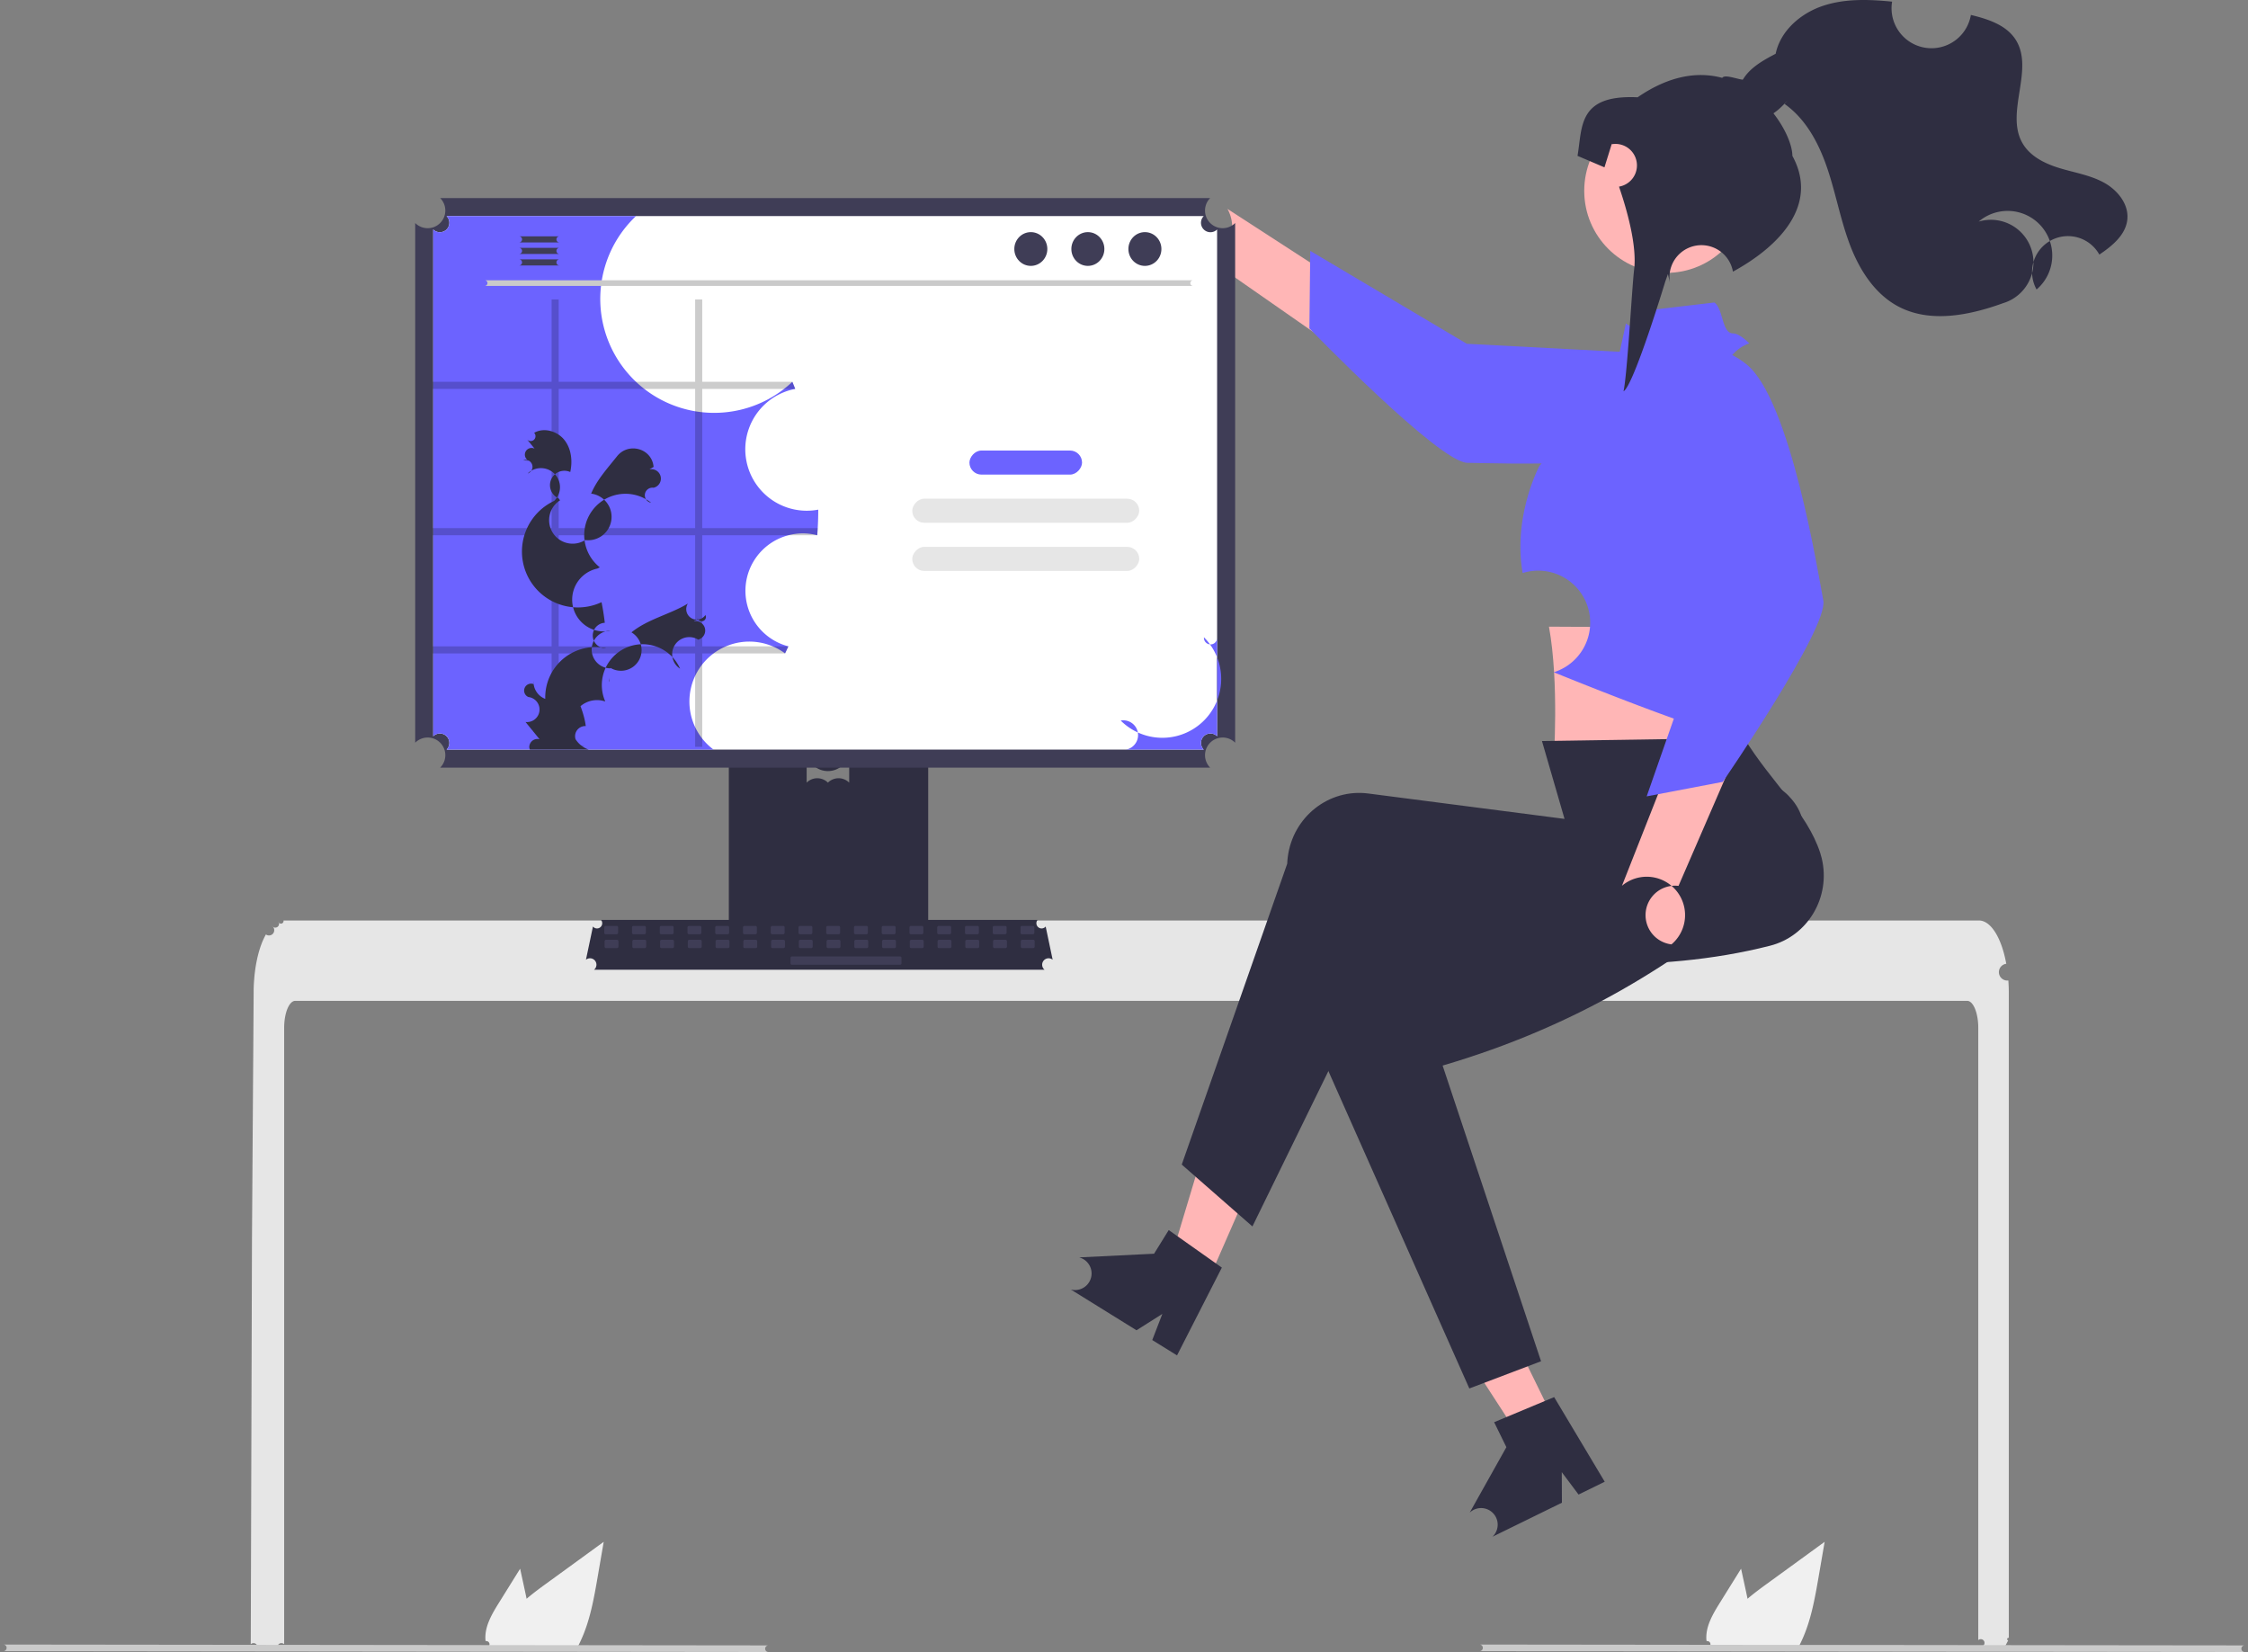 <?xml version="1.0" encoding="UTF-8" standalone="no"?>
<svg
   xmlns:dc="http://purl.org/dc/elements/1.1/"
   xmlns:cc="http://creativecommons.org/ns#"
   xmlns:rdf="http://www.w3.org/1999/02/22-rdf-syntax-ns#"
   xmlns:svg="http://www.w3.org/2000/svg"
   xmlns="http://www.w3.org/2000/svg"
   xmlns:sodipodi="http://sodipodi.sourceforge.net/DTD/sodipodi-0.dtd"
   xmlns:inkscape="http://www.inkscape.org/namespaces/inkscape"
   data-name="Layer 1"
   width="810.131"
   height="595.285"
   viewBox="0 0 810.131 595.285"
   version="1.1"
   id="svg146"
   sodipodi:docname="undraw_designer_life_re_6ywf.svg"
   inkscape:version="1.0.2-2 (e86c870879, 2021-01-15)">
  <rect x="0" y="0" width="810.131" height="595.285" fill="#808080" stroke="none"/>
  <defs
     id="defs150" />
  <sodipodi:namedview
     pagecolor="#ffffff"
     bordercolor="#666666"
     borderopacity="1"
     objecttolerance="10"
     gridtolerance="10"
     guidetolerance="10"
     inkscape:pageopacity="0"
     inkscape:pageshadow="2"
     inkscape:window-width="1366"
     inkscape:window-height="705"
     id="namedview148"
     showgrid="false"
     inkscape:zoom="0.639061"
     inkscape:cx="405.06567"
     inkscape:cy="297.64252"
     inkscape:window-x="-8"
     inkscape:window-y="-8"
     inkscape:window-maximized="1"
     inkscape:current-layer="svg146" />
  <polygon
     points="391.767,465.509 375.738,412.214 356.848,420.666 378.969,471.236 "
     fill="#ffb6b6"
     id="polygon2"
     transform="matrix(-1,0,0,1,810.131,0)" />
  <path
     d="m 440.33,456.767 -19.145,-13.52 -5.284,8.518 -27,1.329 a -6.261,6.261 0 0 0 -2.993,11.575 l 23.669,14.683 9.307,-5.895 -3.634,9.414 8.924,5.536 z"
     fill="#2f2e41"
     id="path4" />
  <path
     d="m 102.408,370.361 c 0,-5.36 1.8,-9.71 4.01,-9.72 h 602.49 c 2.22,0.01 4.01,4.36 4.02,9.72 v 220.643 a -2.003,2.003 0 0 0 1.809,1.994 q 2.426,0.233 4.851,0.433 c 0.04,0 0.08,0.01 0.12,0.01 0.88,0.08 1.76,0.14 2.64,0.21 h 0.01 q 0.679,-1.255 1.342,-2.533 a -2.011,2.011 0 0 0 0.228,-0.929 V 357.751 c 0,-1.48 -0.06,-2.97 -0.16,-4.44 a -56.884,56.884 0 0 0 -0.75,-6.02 c -1.69,-9.29 -5.51,-15.58 -9.85,-15.6 h -611 a -4.683,4.683 0 0 0 -1.84,0.39 -7.173,7.173 0 0 0 -2.27,1.59 -14.07,14.07 0 0 0 -2.23,3.05 c -2.14,3.77 -3.67,9.39 -4.21,15.93 0,0.06 -0.01,0.12 -0.01,0.18 -0.14,1.62 -0.21,3.27 -0.2,4.92 l -0.14,21.43 -0.09,12.78 -0.27,40.1 -0.1,14.24 -0.44,146.2 v 0 a -2,2 0 0 0 2,2 h 8.04 a -2,2 0 0 0 2,-2 z"
     fill="#e6e6e6"
     id="path6" />
  <path
     d="m 266.124,231.415 h 64.919 a -3.464,3.464 0 0 1 3.459,3.467 V 337.436 H 262.656 V 234.883 a -3.466,3.466 0 0 1 3.468,-3.467 z m 32.241,58.27 a -7.702,7.702 0 0 0 7.666,-7.666 v -11.829 a -7.666,7.666 0 0 0 -15.332,0 v 11.829 a -7.702,7.702 0 0 0 7.666,7.666 z"
     fill="#2f2e41"
     id="path8" />
  <path
     d="m 334.724,334.156 v 9.894 a -1.938,1.938 0 0 1 -1.934,1.934 H 264.368 a -1.944,1.944 0 0 1 -1.934,-1.934 v -9.894 z"
     fill="#3f3d56"
     id="path10" />
  <path
     d="m 418.134,88.599 a -13.844,13.844 0 0 0 20.158,6.657 l 91.638,63.839 2.53,-25.441 -90.102,-58.376 a -13.919,13.919 0 0 0 -24.224,13.32 z"
     fill="#ffb6b6"
     id="path12" />
  <path
     d="m 623.306,128.851 c 0,0 9.922,14.662 -5.648,27.636 -15.571,12.975 -78.681,10.393 -88.865,10.282 -10.185,-0.112 -56.913,-48.45 -56.913,-48.45 l 0.306,-27.917 56.418,33.476 z"
     fill="#6c63ff"
     id="path14" />
  <path
     d="m 628.924,226.193 -1,19 c 0,0 2.952,16.83 0.524,20.462 -2.409,3.614 -68.568,8.99 -68.568,8.99 0,0 2.074,-28.336 -1.667,-48.833 z"
     fill="#ffb6b6"
     id="path16" />
  <path
     d="m 425.879,419.645 25.467,22.293 49.913,-102.081 c 49.495,8.512 96.19,11.239 136.579,0.942 13.675,-3.438 22.034,-17.558 18.67,-31.538 q -0.236,-0.98 -0.545,-1.94 c -4.834,-14.748 -17.487,-25.183 -27.456,-41.404 l -72.817,1.106 8.133,28.062 -70.736,-9.153 c -14.225,-1.841 -27.217,8.456 -29.018,22.998 q -0.143,1.152 -0.186,2.313 z"
     fill="#2f2e41"
     id="path18" />
  <circle
     cx="-600.492"
     cy="68.762"
     r="29.568"
     fill="#ffb6b6"
     id="circle20"
     transform="scale(-1,1)" />
  <path
     d="m 617.826,109.004 -27.111,3.19 a -5.532,5.532 0 0 0 -4.758,4.313 l -4.311,19.729 -26.877,31.651 c 0,0 -9.651,18.096 -6.032,38.605 a -145.273,145.273 0 0 0 11.21,35.748 c 0,0 66.096,27.032 68.509,23.413 2.413,-3.619 3.196,-20.058 3.196,-20.058 l 8.504,-94.602 a -33.944,33.944 0 0 0 -9.756,-27.275 c -2.145,-2.11 -4.263,-3.588 -5.986,-3.588 -3.893,-0.131 -3.394,-8.893 -6.587,-11.124 z"
     fill="#6c63ff"
     id="path22" />
  <polygon
     points="263.06,517.036 293.347,470.36 274.778,461.265 250.479,510.874 "
     fill="#ffb6b6"
     id="polygon24"
     transform="matrix(-1,0,0,1,810.131,0)" />
  <path
     d="m 529.515,500.325 25.847,-9.813 -35.474,-106.546 c 48.193,-14.13 84.546,-36.889 116.286,-63.905 10.768,-9.104 18.843,-20.795 9.672,-31.869 q -0.643,-0.777 -1.343,-1.502 c -10.829,-11.118 -38.312,-8.979 -54.4,-19.16 l -35.982,38.416 2.255,10.291 -67.551,22.899 c -13.585,4.605 -20.722,19.567 -15.941,33.419 q 0.379,1.097 0.85,2.159 z"
     fill="#2f2e41"
     id="path26" />
  <path
     d="m 560.081,503.437 -21.625,9.038 4.41,9.002 -13.217,23.581 a -6.261,6.261 0 0 0 8.216,8.685 l 25.014,-12.254 -0.05,-11.016 6.045,8.079 9.431,-4.62 z"
     fill="#2f2e41"
     id="path28" />
  <path
     d="m 602.368,340.301 a -13.844,13.844 0 0 0 2.534,-21.077 l 44.429,-102.465 -25.438,2.558 -39.378,99.877 a -13.919,13.919 0 0 0 17.853,21.107 z"
     fill="#ffb6b6"
     id="path30" />
  <path
     d="m 601.195,131.222 c 0,0 12.407,-12.629 28.208,0.064 15.801,12.693 25.768,75.065 27.675,85.07 1.907,10.005 -36.221,65.38 -36.221,65.38 l -27.425,5.228 21.641,-61.93 z"
     fill="#6c63ff"
     id="path32" />
  <path
     d="m 158.623,71.369 h 277.505 a -9.008,9.008 0 0 1 8.994,8.994 v 187.261 a -9.003,9.003 0 0 1 -8.994,8.994 H 158.623 a -9.003,9.003 0 0 1 -8.994,-8.994 V 80.363 a -9.008,9.008 0 0 1 8.994,-8.994 z"
     fill="#3f3d56"
     id="path34" />
  <path
     d="m 160.939,77.865 h 272.87 a -4.82,4.82 0 0 1 4.81,4.82 v 182.62 a -4.818,4.818 0 0 1 -4.81,4.81 h -272.87 a -4.818,4.818 0 0 1 -4.81,-4.81 v -182.62 a -4.82,4.82 0 0 1 4.81,-4.82 z"
     fill="#ffffff"
     id="path36" />
  <path
     d="m 214.09,349.427 h 162.343 a -2.986,2.986 0 0 0 2.922,-3.602 l -2.519,-11.964 a -2.999,2.999 0 0 0 -2.922,-2.371 H 216.608 a -2.999,2.999 0 0 0 -2.922,2.371 l -2.519,11.964 a -2.986,2.986 0 0 0 2.922,3.602 z"
     fill="#2f2e41"
     id="path38" />
  <rect
     x="-372.761"
     y="333.645"
     width="5"
     height="3"
     rx="0.488"
     fill="#3f3d56"
     id="rect40"
     transform="scale(-1,1)" />
  <rect
     x="-362.761"
     y="333.645"
     width="5"
     height="3"
     rx="0.488"
     fill="#3f3d56"
     id="rect42"
     transform="scale(-1,1)" />
  <rect
     x="-352.761"
     y="333.645"
     width="5"
     height="3"
     rx="0.488"
     fill="#3f3d56"
     id="rect44"
     transform="scale(-1,1)" />
  <rect
     x="-342.761"
     y="333.645"
     width="5"
     height="3"
     rx="0.488"
     fill="#3f3d56"
     id="rect46"
     transform="scale(-1,1)" />
  <rect
     x="-332.761"
     y="333.645"
     width="5"
     height="3"
     rx="0.488"
     fill="#3f3d56"
     id="rect48"
     transform="scale(-1,1)" />
  <rect
     x="-322.761"
     y="333.645"
     width="5"
     height="3"
     rx="0.488"
     fill="#3f3d56"
     id="rect50"
     transform="scale(-1,1)" />
  <rect
     x="-312.761"
     y="333.645"
     width="5"
     height="3"
     rx="0.488"
     fill="#3f3d56"
     id="rect52"
     transform="scale(-1,1)" />
  <rect
     x="-302.761"
     y="333.645"
     width="5"
     height="3"
     rx="0.488"
     fill="#3f3d56"
     id="rect54"
     transform="scale(-1,1)" />
  <rect
     x="-292.761"
     y="333.645"
     width="5"
     height="3"
     rx="0.488"
     fill="#3f3d56"
     id="rect56"
     transform="scale(-1,1)" />
  <rect
     x="-282.761"
     y="333.645"
     width="5"
     height="3"
     rx="0.488"
     fill="#3f3d56"
     id="rect58"
     transform="scale(-1,1)" />
  <rect
     x="-272.761"
     y="333.645"
     width="5"
     height="3"
     rx="0.488"
     fill="#3f3d56"
     id="rect60"
     transform="scale(-1,1)" />
  <rect
     x="-262.761"
     y="333.645"
     width="5"
     height="3"
     rx="0.488"
     fill="#3f3d56"
     id="rect62"
     transform="scale(-1,1)" />
  <rect
     x="-252.761"
     y="333.645"
     width="5"
     height="3"
     rx="0.488"
     fill="#3f3d56"
     id="rect64"
     transform="scale(-1,1)" />
  <rect
     x="-242.761"
     y="333.645"
     width="5"
     height="3"
     rx="0.488"
     fill="#3f3d56"
     id="rect66"
     transform="scale(-1,1)" />
  <rect
     x="-232.761"
     y="333.645"
     width="5"
     height="3"
     rx="0.488"
     fill="#3f3d56"
     id="rect68"
     transform="scale(-1,1)" />
  <rect
     x="-222.761"
     y="333.645"
     width="5"
     height="3"
     rx="0.488"
     fill="#3f3d56"
     id="rect70"
     transform="scale(-1,1)" />
  <rect
     x="-372.879"
     y="338.645"
     width="5"
     height="3"
     rx="0.488"
     fill="#3f3d56"
     id="rect72"
     transform="scale(-1,1)" />
  <rect
     x="-362.879"
     y="338.645"
     width="5"
     height="3"
     rx="0.488"
     fill="#3f3d56"
     id="rect74"
     transform="scale(-1,1)" />
  <rect
     x="-352.879"
     y="338.645"
     width="5"
     height="3"
     rx="0.488"
     fill="#3f3d56"
     id="rect76"
     transform="scale(-1,1)" />
  <rect
     x="-342.879"
     y="338.645"
     width="5"
     height="3"
     rx="0.488"
     fill="#3f3d56"
     id="rect78"
     transform="scale(-1,1)" />
  <rect
     x="-332.879"
     y="338.645"
     width="5"
     height="3"
     rx="0.488"
     fill="#3f3d56"
     id="rect80"
     transform="scale(-1,1)" />
  <rect
     x="-322.879"
     y="338.645"
     width="5"
     height="3"
     rx="0.488"
     fill="#3f3d56"
     id="rect82"
     transform="scale(-1,1)" />
  <rect
     x="-312.879"
     y="338.645"
     width="5"
     height="3"
     rx="0.488"
     fill="#3f3d56"
     id="rect84"
     transform="scale(-1,1)" />
  <rect
     x="-302.879"
     y="338.645"
     width="5"
     height="3"
     rx="0.488"
     fill="#3f3d56"
     id="rect86"
     transform="scale(-1,1)" />
  <rect
     x="-292.879"
     y="338.645"
     width="5"
     height="3"
     rx="0.488"
     fill="#3f3d56"
     id="rect88"
     transform="scale(-1,1)" />
  <rect
     x="-282.879"
     y="338.645"
     width="5"
     height="3"
     rx="0.488"
     fill="#3f3d56"
     id="rect90"
     transform="scale(-1,1)" />
  <rect
     x="-272.879"
     y="338.645"
     width="5"
     height="3"
     rx="0.488"
     fill="#3f3d56"
     id="rect92"
     transform="scale(-1,1)" />
  <rect
     x="-262.879"
     y="338.645"
     width="5"
     height="3"
     rx="0.488"
     fill="#3f3d56"
     id="rect94"
     transform="scale(-1,1)" />
  <rect
     x="-252.879"
     y="338.645"
     width="5"
     height="3"
     rx="0.488"
     fill="#3f3d56"
     id="rect96"
     transform="scale(-1,1)" />
  <rect
     x="-242.879"
     y="338.645"
     width="5"
     height="3"
     rx="0.488"
     fill="#3f3d56"
     id="rect98"
     transform="scale(-1,1)" />
  <rect
     x="-232.879"
     y="338.645"
     width="5"
     height="3"
     rx="0.488"
     fill="#3f3d56"
     id="rect100"
     transform="scale(-1,1)" />
  <rect
     x="-222.879"
     y="338.645"
     width="5"
     height="3"
     rx="0.488"
     fill="#3f3d56"
     id="rect102"
     transform="scale(-1,1)" />
  <rect
     x="-324.879"
     y="344.645"
     width="40"
     height="3"
     rx="0.488"
     fill="#3f3d56"
     id="rect104"
     transform="scale(-1,1)" />
  <path
     d="m 179.732,577.663 7.71,-12.39 1.54,7.08 c 0.27,1.24 0.54,2.5 0.79,3.75 2.19,-1.87 4.52,-3.6 6.8,-5.26 q 10.5,-7.62 20.99,-15.26 l -2.19,12.7 c -1.35,7.82 -2.76,15.8 -6.1,22.95 -0.37,0.81 -0.77,1.61 -1.2,2.39 h -32.54 a -10.487,10.487 0 0 1 -0.54,-2.24 -0.775,0.775 0 0 1 -0.01,-0.15 c -0.51,-4.85 2.17,-9.42 4.75,-13.57 z"
     fill="#f0f0f0"
     id="path106" />
  <path
     d="m 619.732,577.663 7.71,-12.39 1.54,7.08 c 0.27,1.24 0.54,2.5 0.79,3.75 2.19,-1.87 4.52,-3.6 6.8,-5.26 q 10.5,-7.62 20.99,-15.26 l -2.19,12.7 c -1.35,7.82 -2.76,15.8 -6.1,22.95 -0.37,0.81 -0.77,1.61 -1.2,2.39 h -32.54 a -10.487,10.487 0 0 1 -0.54,-2.24 -0.775,0.775 0 0 1 -0.01,-0.15 c -0.51,-4.85 2.17,-9.42 4.75,-13.57 z"
     fill="#f0f0f0"
     id="path108" />
  <path
     d="m 1.191,594.978 275.75,0.307 a -1.191,1.191 0 0 0 0,-2.381 l -275.75,-0.307 a -1.191,1.191 0 0 0 0,2.381 z"
     fill="#cacaca"
     id="path110" />
  <path
     d="m 533.191,594.978 275.75,0.307 a -1.191,1.191 0 0 0 0,-2.381 l -275.75,-0.307 a -1.191,1.191 0 0 0 0,2.381 z"
     fill="#cacaca"
     id="path112" />
  <path
     d="m 631.759,42.405 c 4.77,1.42 9.22,-2.57 12.54,-6.35 l -1.18,1.4 c 7.81,5.5 12.48,14.46 15.51,23.53 3.03,9.06 4.72,18.55 8.14,27.48 3.42,8.92 8.94,17.55 17.39,22 11.32,5.96 25.19,3.25 37.23,-1.05 0.16,-0.06 0.31,-0.11 0.47,-0.17 a -76.722,76.722 0 0 1 -8.78,-29.4 -69.759,69.759 0 0 0 20.86,24.47 -160.14,160.14 0 0 0 22.62,-12.58 c 4.65,-3.11 9.55,-7.13 10.09,-12.7 0.55,-5.53 -3.58,-10.58 -8.45,-13.24 -4.87,-2.66 -10.47,-3.56 -15.79,-5.16 -5.31,-1.59 -10.73,-4.2 -13.52,-9 -6.43,-11.04 4.39,-26.61 -2.51,-37.37 -3.4,-5.29 -10,-7.41 -16.12,-8.88 a -213.117,213.117 0 0 0 -28.38,-4.79 c -8.39,-0.84 -17.06,-1.15 -25.04,1.55 -7.98,2.7 -15.22,8.97 -16.93,17.23 -4.66,2.45 -9.59,5.16 -12.09,9.81 -2.5,4.64 -1.11,11.72 3.94,13.22 z"
     fill="#2f2e41"
     id="path114" />
  <path
     d="m 638.88,40.545 c 4.568,5.722 7.054,11.91 7.054,15.615 9.489,17.342 -4.08,32.238 -21.423,41.727 a -35.53,35.53 0 0 1 -22.7,3.958 l -0.726,-3.097 -0.983,2.79 c 0,0 -11.291,37.293 -15.016,39.481 1.413,-6.637 3.032,-37.367 3.819,-43.844 1.089,-8.816 -2.708,-21.94 -5.447,-29.922 A -47.111,47.111 0 0 1 580.879,51.963 v -0.228 l -2.667,8.567 -9.709,-4.142 c 1.806,-10.361 0,-22.123 21.656,-21.103 11.713,-8.055 22.027,-9.282 30.5,-6.998 1.093,-1.69 7.399,1.476 9.22,0.586"
     fill="#2f2e41"
     id="path116" />
  <path
     d="m 156.129,82.685 v 182.62 a -4.818,4.818 0 0 0 4.81,4.81 h 96.22 a -118.076,118.076 0 0 0 25.76,-34.66 q 0.63,-1.26 1.2,-2.55 a -117.029,117.029 0 0 0 10.4,-40.03 c 0.07,-0.85 0.13,-1.7 0.17,-2.56 0.13,-2.2 0.19,-4.43 0.19,-6.67 a -117.535,117.535 0 0 0 -8.29,-43.51 c -0.33,-0.86 -0.68,-1.71 -1.04,-2.56 a -118.399,118.399 0 0 0 -56.35,-59.71 h -68.26 a -4.82,4.82 0 0 0 -4.81,4.82 z"
     fill="#6c63ff"
     id="path118" />
  <path
     d="m 174.656,103.026 h 255.323 a -1.016,1.016 0 0 0 0,-2.031 H 174.656 a -1.016,1.016 0 0 0 0,2.031 z"
     fill="#cacaca"
     id="path120" />
  <ellipse
     cx="-412.599"
     cy="89.728"
     rx="5.95"
     ry="6.083"
     fill="#3f3d56"
     id="ellipse122"
     transform="scale(-1,1)" />
  <ellipse
     cx="-392.043"
     cy="89.728"
     rx="5.95"
     ry="6.083"
     fill="#3f3d56"
     id="ellipse124"
     transform="scale(-1,1)" />
  <ellipse
     cx="-371.487"
     cy="89.728"
     rx="5.95"
     ry="6.083"
     fill="#3f3d56"
     id="ellipse126"
     transform="scale(-1,1)" />
  <path
     d="m 187.033,85.153 h 14.602 a -1.106,1.106 0 0 1 0,2.211 H 187.033 a -1.106,1.106 0 0 1 0,-2.211 z"
     fill="#3f3d56"
     id="path128" />
  <path
     d="m 187.033,89.303 h 14.602 a -1.106,1.106 0 0 1 0,2.211 H 187.033 a -1.106,1.106 0 0 1 0,-2.211 z"
     fill="#3f3d56"
     id="path130" />
  <path
     d="m 187.033,93.448 h 14.602 a -1.106,1.106 0 0 1 0,2.211 H 187.033 a -1.106,1.106 0 0 1 0,-2.211 z"
     fill="#3f3d56"
     id="path132" />
  <rect
     x="-389.946"
     y="162.344"
     width="40.582"
     height="8.678"
     rx="4.339"
     fill="#6c63ff"
     id="rect134"
     transform="scale(-1,1)" />
  <rect
     x="-410.556"
     y="179.7"
     width="81.802"
     height="8.678"
     rx="4.339"
     fill="#e6e6e6"
     id="rect136"
     transform="scale(-1,1)" />
  <rect
     x="-410.556"
     y="197.056"
     width="81.802"
     height="8.678"
     rx="4.339"
     fill="#e6e6e6"
     id="rect138"
     transform="scale(-1,1)" />
  <path
     d="m 403.879,259.645 a -29.815,29.815 0 0 0 1.88,10.47 h 28.05 a -4.818,4.818 0 0 0 4.81,-4.81 v -35.28 a -29.628,29.628 0 0 0 -4.74,-0.38 -29.998,29.998 0 0 0 -30,30 z"
     fill="#6c63ff"
     id="path140" />
  <path
     d="m 155.879,140.135 v -2.56 h 42.91 v -29.67 h 2.55 v 29.67 h 49.18 v -29.67 h 2.55 v 29.67 h 32.48 c 0.36,0.85 0.71,1.7 1.04,2.56 h -33.52 v 50.18 h 41.62 c -0.04,0.86 -0.1,1.71 -0.17,2.56 h -41.45 v 40.03 h 31.05 q -0.57,1.29 -1.2,2.55 h -29.85 v 33.65 h -2.55 v -33.65 h -49.18 v 33.65 h -2.55 v -33.65 h -42.91 v -2.55 h 42.91 v -40.03 h -42.91 v -2.56 h 42.91 v -50.18 z m 45.46,92.77 h 49.18 v -40.03 h -49.18 z m 0,-42.59 h 49.18 v -50.18 h -49.18 z"
     opacity="0.2"
     id="path142" />
  <path
     d="m 190.429,251.169 a -2.672,2.672 0 0 0 1.937,-4.632 l -0.183,-0.728 q 0.036,-0.087 0.073,-0.175 a -7.176,7.176 0 0 1 13.237,0.049 c 2.165,5.214 4.922,10.438 5.6,15.951 a -21.23,21.23 0 0 1 -0.373,7.301 -85.115,85.115 0 0 0 7.743,-35.351 -82.154,82.154 0 0 0 -0.51,-9.165 q -0.422,-3.742 -1.171,-7.431 a -86.101,86.101 0 0 0 -17.075,-36.492 -22.914,22.914 0 0 1 -9.53,-9.887 -17.478,17.478 0 0 1 -1.59,-4.776 c 0.464,0.061 0.935,0.099 1.399,0.129 0.145,0.008 0.297,0.015 0.441,0.023 l 0.054,0.002 a -2.648,2.648 0 0 0 2.174,-4.313 q -0.3,-0.37 -0.601,-0.739 c -0.304,-0.38 -0.616,-0.753 -0.92,-1.133 a -1.318,1.318 0 0 1 -0.099,-0.114 c -0.35,-0.434 -0.7,-0.859 -1.05,-1.293 a -7.656,7.656 0 0 1 2.51,-2.426 c 3.506,-2.054 8.343,-0.631 10.876,2.54 2.54,3.171 3.019,7.621 2.137,11.583 a -30.682,30.682 0 0 1 -4.244,9.461 c 0.19,0.243 0.388,0.479 0.578,0.723 a -86.658,86.658 0 0 1 9.045,14.329 -36.024,36.024 0 0 1 2.151,-16.733 c 2.059,-4.966 5.917,-9.149 9.315,-13.442 4.081,-5.157 12.451,-2.906 13.17,3.631 q 0.01,0.095 0.02,0.19 -0.757,0.427 -1.482,0.907 a -3.625,3.625 0 0 0 1.461,6.596 l 0.074,0.011 a -36.067,36.067 0 0 1 -0.951,5.392 -37.134,37.134 0 0 1 -18.489,23.273 c -0.297,0.152 -0.586,0.304 -0.882,0.449 a -88.452,88.452 0 0 1 4.761,22.406 -83.894,83.894 0 0 1 -0.061,13.546 l 0.023,-0.16 a -22.168,22.168 0 0 1 7.568,-12.8 c 5.824,-4.784 14.052,-6.546 20.334,-10.391 a -4.16,4.16 0 0 1 6.372,4.047 q -0.013,0.084 -0.026,0.168 a -24.351,24.351 0 0 0 -2.73,1.316 q -0.757,0.427 -1.482,0.907 a -3.625,3.625 0 0 0 1.461,6.596 l 0.074,0.011 c 0.053,0.008 0.099,0.015 0.152,0.023 a -36.097,36.097 0 0 1 -6.64,10.397 -37.167,37.167 0 0 1 -26.955,11.827 h -0.008 a -88.426,88.426 0 0 1 -5.94,17.341 h -21.22 c -0.076,-0.236 -0.145,-0.479 -0.213,-0.715 a -24.109,24.109 0 0 0 5.872,-0.35 c -1.574,-1.932 -3.149,-3.879 -4.723,-5.811 a -1.318,1.318 0 0 1 -0.099,-0.114 c -0.799,-0.989 -1.605,-1.97 -2.403,-2.959 l -4.3e-4,-0.001 a -35.315,35.315 0 0 1 1.035,-8.996 z m 24.299,-47.801 -0.011,-0.015 0.011,0.03 z m 4.7,42.371 0.183,-0.411 c -0.008,-0.297 -0.008,-0.593 0,-0.897 0,-0.084 0.015,-0.167 0.015,-0.251 -0.068,0.525 -0.129,1.05 -0.205,1.574 z"
     fill="#2f2e41"
     id="path144" />
</svg>
